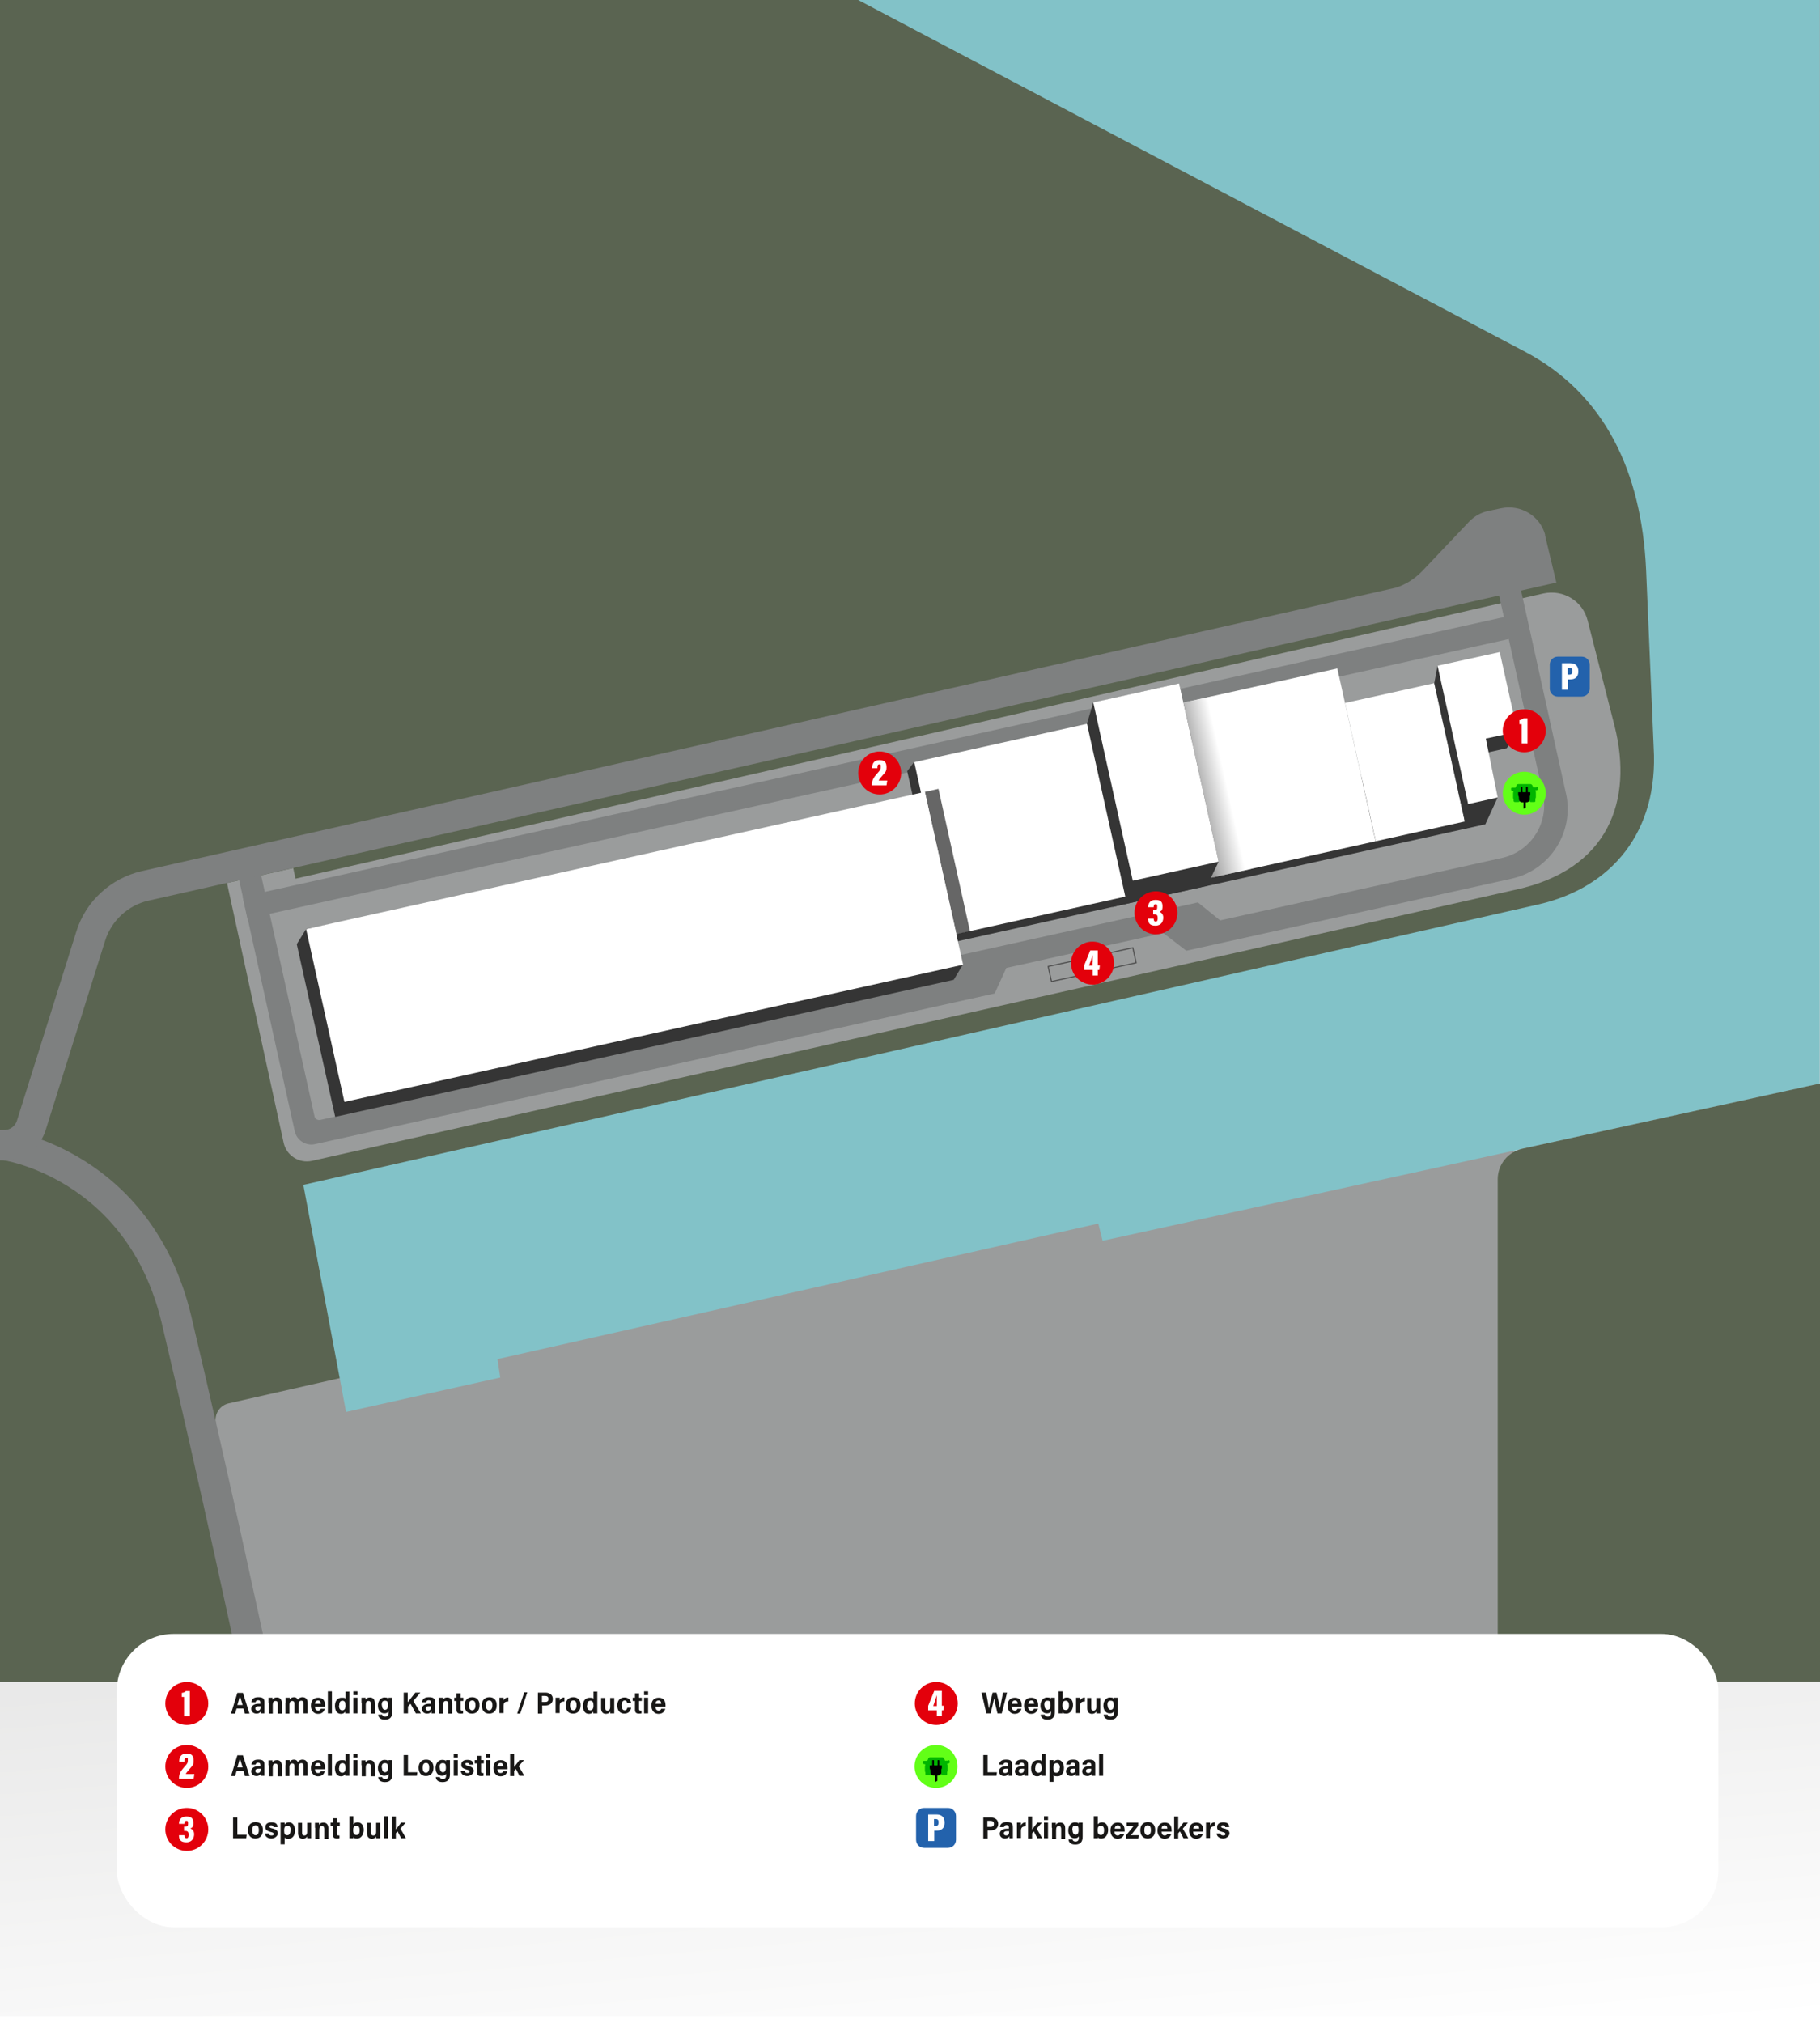 <?xml version="1.0" encoding="UTF-8"?>
<svg xmlns="http://www.w3.org/2000/svg" xmlns:xlink="http://www.w3.org/1999/xlink" version="1.1" viewBox="0 0 720 800">
  <defs>
    <style>
      .cls-1 {
        fill: #2362ac;
      }

      .cls-2 {
        fill: #00b500;
      }

      .cls-3 {
        stroke: #7e8080;
        stroke-width: 12px;
      }

      .cls-3, .cls-4 {
        fill: none;
        stroke-miterlimit: 10;
      }

      .cls-5 {
        fill: #7e8080;
      }

      .cls-6 {
        fill: url(#linear-gradient);
      }

      .cls-7 {
        fill: #e3000b;
      }

      .cls-8 {
        fill: url(#linear-gradient-2);
      }

      .cls-8, .cls-9 {
        opacity: .6;
      }

      .cls-9 {
        fill: url(#linear-gradient-3);
      }

      .cls-10, .cls-11 {
        fill: #fff;
      }

      .cls-11 {
        filter: url(#drop-shadow-1);
      }

      .cls-12 {
        fill: #9a9c9c;
      }

      .cls-13 {
        fill: #181716;
      }

      .cls-4 {
        stroke: #484848;
        stroke-width: .4px;
      }

      .cls-14 {
        fill: #5a6451;
      }

      .cls-15 {
        fill: #62ff17;
      }

      .cls-16 {
        fill: #353535;
      }

      .cls-17 {
        fill: #82c2c8;
      }
    </style>
    <linearGradient id="linear-gradient" x1="391.6" y1="137.8" x2="316.9" y2="-715.9" gradientTransform="translate(5.8 687.7)" gradientUnits="userSpaceOnUse">
      <stop offset="0" stop-color="#fff"/>
      <stop offset="1" stop-color="#9b9b9a"/>
    </linearGradient>
    <linearGradient id="linear-gradient-2" x1="425.5" y1="168.6" x2="425.5" y2="182" gradientTransform="translate(738.3 -112.5) rotate(90) scale(1 1.5)" gradientUnits="userSpaceOnUse">
      <stop offset="0" stop-color="#fff"/>
      <stop offset=".5" stop-color="#828282"/>
      <stop offset=".8" stop-color="#242424"/>
      <stop offset="1" stop-color="#000"/>
    </linearGradient>
    <linearGradient id="linear-gradient-3" x1="428.9" y1="369.1" x2="428.9" y2="382.5" gradientTransform="translate(569.1 -10.9) rotate(90) scale(.8 .5)" xlink:href="#linear-gradient-2"/>
    <filter id="drop-shadow-1" x="25.1" y="625.1" width="675.8" height="158.4" filterUnits="userSpaceOnUse">
      <feOffset dx="3" dy="3"/>
      <feGaussianBlur result="blur" stdDeviation="7"/>
      <feFlood flood-color="#000" flood-opacity=".3"/>
      <feComposite in2="blur" operator="in"/>
      <feComposite in="SourceGraphic"/>
    </filter>
  </defs>
  <!-- Generator: Adobe Illustrator 28.7.1, SVG Export Plug-In . SVG Version: 1.2.0 Build 142)  -->
  <g>
    <g id="Layer_3">
      <g id="Layer_3-2" data-name="Layer_3">
        <rect class="cls-6" width="720" height="797.3"/>
      </g>
    </g>
    <g id="Layer_1">
      <polygon class="cls-14" points="344.8 0 654.8 148.5 659.9 380.4 196.8 537.6 200.2 559 87.9 585 101.9 665.3 0 665.2 0 482 0 451.5 0 0 344.8 0"/>
      <path class="cls-12" d="M89.8,349.2l22.4,102.7c1.1,5.1,6.1,8.3,11.2,7.2l475.6-107.1c37.8-8,47-35.7,39.8-64.6l-10.7-41.9c-1.9-7.8-9.7-12.5-17.5-10.8l-493.7,112.8-.9-4.2-26.1,5.9Z"/>
      <rect class="cls-5" x="344.1" y="45.5" width="8.9" height="515.5" transform="translate(569.2 -102.7) rotate(77.5)"/>
      <path class="cls-12" d="M85.3,562.9l16.9,78.8c2.1,9.7,11.6,15.8,21.3,13.6l477.2-7.1-1.9-200c-1.1-4.5-5.6-7.2-10.1-6.2l-498.2,113c-3.6.8-5.8,4.3-5.1,7.9Z"/>
      <polygon class="cls-16" points="587.6 326 374.1 373.3 358.9 305 361.6 301.4 427.3 289.8 592.5 315.4 587.6 326"/>
      <rect class="cls-10" x="470.9" y="270.7" width="66.5" height="70" transform="translate(-54.2 116.4) rotate(-12.5)"/>
      <rect class="cls-10" x="537.8" y="273.4" width="36.1" height="56" transform="translate(-52.1 127.5) rotate(-12.5)"/>
      <polygon class="cls-16" points="596.1 295.9 583.5 298.7 588.2 322 580.1 327.6 567.4 270.2 568.7 263.3 600.3 289.4 596.1 295.9"/>
      <polygon class="cls-10" points="600.3 289.4 587.8 292.1 592.5 315.4 580.8 318 568.7 263.3 593.3 257.9 600.3 289.4"/>
      <rect class="cls-8" x="471.5" y="276.2" width="16" height="70" transform="translate(-56 111.2) rotate(-12.5)"/>
      <polygon class="cls-16" points="477.5 350.3 440.1 358.7 430 286.2 432.5 277.9 466.5 270.3 482.1 340.8 477.5 350.3"/>
      <rect class="cls-10" x="439.9" y="273.2" width="34.8" height="72.2" transform="translate(-56.1 106.3) rotate(-12.5)"/>
      <rect class="cls-10" x="368.4" y="293" width="70" height="70" transform="translate(-61.4 95.1) rotate(-12.5)"/>
      <rect class="cls-9" x="372.1" y="311.9" width="5.5" height="57.7" transform="translate(-64.9 89.2) rotate(-12.5)"/>
      <path class="cls-17" d="M339.5,0l263.8,139.1c31.6,16.7,46.1,47.5,47.9,86.1l3,70.4c2,33.5-16.7,55.3-45.2,62l-489,111,16.9,89.8,61-13.6-1.1-7.3,237.7-53.6,1.7,6.8,283.7-62.1V0h-380.5Z"/>
      <path class="cls-3" d="M1.7,452.8s53.4,7.4,68.1,69,32.2,143.5,32.2,143.5"/>
      <path class="cls-14" d="M592.5,665.2v-198.8c0-5.8,4-10.8,9.7-12.1l117.8-25.8v236.6h-127.5Z"/>
      <g>
        <circle class="cls-7" cx="348" cy="305.7" r="8.5"/>
        <path class="cls-10" d="M344.9,310.6h0c0-2,.7-3.1,2.2-4.8,1.1-1.2,1.3-1.5,1.3-2.5s0-1-.6-1-.7.5-.7,1.5h-2.1c0-1.6.6-3.2,2.9-3.2s2.8,1.2,2.8,2.8-.3,1.8-1.5,3.2c-.8.9-1.4,1.6-1.6,2.1h3.4l-.3,1.9h-5.7Z"/>
      </g>
      <rect class="cls-4" x="414.9" y="378.4" width="34.3" height="6.1" transform="translate(-72.3 102.6) rotate(-12.5)"/>
      <path class="cls-5" d="M619.5,313.8l-18.1-81.8-8.7,1.9,17.7,80c2.5,11.5-4.7,22.8-16.2,25.4l-111.5,24.7-8.8-7.1-100.2,22.2,1.9,8.6-248.9,55.2c-1.1.2-2.1-.4-2.3-1.5l-21.4-96.6-8.7,1.9,22.3,100.7c.8,3.6,4.4,5.9,8,5.1l268.9-59.6,4.6-10.1,62.1-13.8,9.1,7,128.7-28.5c15.3-3.4,24.9-18.5,21.5-33.8Z"/>
      <path class="cls-5" d="M611.3,211.6c-2-7.6-9.7-12.2-17.4-10.6l-5.2,1.1c-2.9.6-5.5,2.1-7.6,4.3l-18.4,19.4c-2.9,3-6.4,5.3-10.4,6.6L56.1,344.5c-12.2,2.8-22.2,11.9-25.9,23.9l-23.5,74.8c-.7,2.2-2.7,3.7-5,3.7H0v12h1.7c7.6,0,14.2-4.8,16.4-12.1l23.5-74.8c2.5-7.9,9.1-14,17.1-15.8l557-125.8-4.5-18.8Z"/>
      <g>
        <circle class="cls-15" cx="603" cy="313.7" r="8.5"/>
        <path class="cls-2" d="M607.8,311.4c-.3,0-.6,0-.9,0-.1,0-.3,0-.3.1-.1-.3-.3-.6-.4-.9-.2-.3-.4-.5-.8-.5-1.6,0-3.1,0-4.7,0-.4,0-.6.2-.8.5,0,.1,0,.2-.1.3,0,.2-.2.4-.3.6,0,0-.2,0-.2,0-.4,0-.7,0-1.1,0-.2,0-.4.1-.4.3,0,0,0,0,0,0v.6c0,.2.2.3.5.4.2,0,.3,0,.5.1,0,0,0,0,0,0-.1.2-.2.5-.2.8,0,.6,0,1.2,0,1.8,0,.2,0,.3.2.5,0,0,0,0,0,.1,0,.2,0,.4,0,.6,0,.3.2.5.5.5.5,0,.9,0,1.4,0,.4,0,.5-.2.5-.5,0-.1,0-.2,0-.4h.1c.3,0,1.6,0,2.5,0h0c.4,0,.9,0,1.3,0,0,.2,0,.3,0,.4,0,.3.2.4.4.5.5,0,1,0,1.5,0,.3,0,.4-.2.4-.5,0-.2,0-.5,0-.7,0,0,0,0,0-.1.1-.2.2-.4.2-.6,0-.6,0-1.1,0-1.7,0-.3,0-.6-.2-.9,0,0,0,0,0-.1.2,0,.4,0,.6-.1.2,0,.4-.2.4-.4,0-.1,0-.2,0-.4,0-.3-.2-.5-.5-.5Z"/>
        <path d="M602.7,319.8v-2.5s-.2,0-.2,0c-.2,0-.4,0-.6,0-.6-.1-.9-.6-1-1.2,0-.1,0-.3,0-.4,0-.3,0-.6-.2-.9,0-.1-.1-.3-.1-.5,0-.3,0-.6,0-.9,0-.1,0-.1.1-.1.2,0,.5,0,.7,0,.2,0,.2,0,.2-.2,0-.6,0-1.1,0-1.7,0-.1,0-.2.2-.2.5,0,.5,0,.5.5,0,.5,0,.9,0,1.4,0,.1,0,.2.2.2.3,0,.7,0,1,0,.1,0,.2,0,.2-.2,0-.6,0-1.1,0-1.7,0-.1,0-.2.2-.2.5,0,.5,0,.5.5,0,.5,0,.9,0,1.4,0,.1,0,.2.2.2.2,0,.5,0,.7,0,.1,0,.1,0,.1.1,0,.3,0,.6,0,.8,0,.3-.1.5-.2.7,0,0,0,.2,0,.3,0,.3,0,.7,0,1,0,.6-.6,1.1-1.2,1.1h-.4s0,2.1,0,2.1l-.7.4"/>
      </g>
      <rect class="cls-11" x="43.2" y="643.2" width="633.6" height="116" rx="22.5" ry="22.5"/>
      <g>
        <g>
          <path class="cls-1" d="M375,730.8h-9.4c-1.8,0-3.2-1.4-3.2-3.2v-9.4c0-1.8,1.4-3.2,3.2-3.2h9.4c1.8,0,3.2,1.4,3.2,3.2v9.4c0,1.8-1.4,3.2-3.2,3.2Z"/>
          <path class="cls-10" d="M367.2,717.6h3.4c1.8,0,3.1,1,3.1,3.2s-1.2,3.2-3.2,3.2h-.9v4.1h-2.4v-10.5ZM369.6,722.1h.6c.8,0,1.1-.4,1.1-1.4s-.4-1.3-1.1-1.3h-.7v2.7Z"/>
        </g>
        <g>
          <circle class="cls-7" cx="73.9" cy="673.7" r="8.5"/>
          <path class="cls-10" d="M72.8,678.6v-7.5c-.3,0-.7,0-.9,0v-1.6c.7,0,1.3-.4,1.6-.7h1.6v9.9h-2.3Z"/>
        </g>
        <g>
          <circle class="cls-7" cx="370.4" cy="673.7" r="8.5"/>
          <path class="cls-10" d="M370.6,678.6v-2.2h-3.4v-1.8l2.4-5.9h3v5.9h.8l-.2,1.8h-.6v2.2h-2.1ZM370.6,673.3c0-1.1,0-2.1,0-2.9-.3,1.1-1,3.1-1.4,4.3h1.4v-1.4Z"/>
        </g>
        <g>
          <circle class="cls-7" cx="73.9" cy="698.6" r="8.5"/>
          <path class="cls-10" d="M70.8,703.5h0c0-2,.7-3.1,2.2-4.8,1.1-1.2,1.3-1.5,1.3-2.5s0-1-.6-1-.7.5-.7,1.5h-2.1c0-1.6.6-3.2,2.9-3.2s2.8,1.2,2.8,2.8-.3,1.8-1.5,3.2c-.8.9-1.4,1.6-1.6,2.1h3.4l-.3,1.9h-5.7Z"/>
        </g>
        <g>
          <circle class="cls-7" cx="73.9" cy="723.5" r="8.5"/>
          <path class="cls-10" d="M70.8,721.3c0-1.3.6-2.9,2.9-2.9s2.8,1,2.8,2.6-.5,1.8-1.2,2.1h0c.7.3,1.5.9,1.5,2.3s-.7,3.2-3.1,3.2-2.9-1.2-2.9-2.8h2.2c0,.7.2,1.2.8,1.2s.8-.5.8-1.4-.2-1.5-1.3-1.5h-.5v-1.7h.5c.9,0,1.1-.2,1.1-1.2s-.1-1.1-.7-1.1-.7.6-.7,1.2h-2.1Z"/>
        </g>
        <g>
          <circle class="cls-15" cx="370.3" cy="698.6" r="8.5"/>
          <path class="cls-2" d="M375.1,696.3c-.3,0-.6,0-.9,0-.1,0-.3,0-.3.1-.1-.3-.3-.6-.4-.9-.2-.3-.4-.5-.8-.5-1.6,0-3.1,0-4.7,0-.4,0-.6.2-.8.5,0,.1,0,.2-.1.3,0,.2-.2.4-.3.6,0,0-.2,0-.2,0-.4,0-.7,0-1.1,0-.2,0-.4.1-.4.3,0,0,0,0,0,0v.6c0,.2.2.3.5.4.2,0,.3,0,.5.1,0,0,0,0,0,0-.1.2-.2.5-.2.8,0,.6,0,1.2,0,1.8,0,.2,0,.3.2.5,0,0,0,0,0,.1,0,.2,0,.4,0,.6,0,.3.2.5.5.5.5,0,.9,0,1.4,0,.4,0,.5-.2.5-.5,0-.1,0-.2,0-.4h.1c.3,0,1.6,0,2.5,0h0c.4,0,.9,0,1.3,0,0,.2,0,.3,0,.4,0,.3.2.4.4.5.5,0,1,0,1.5,0,.3,0,.4-.2.4-.5,0-.2,0-.5,0-.7,0,0,0,0,0-.1.1-.2.2-.4.2-.6,0-.6,0-1.1,0-1.7,0-.3,0-.6-.2-.9,0,0,0,0,0-.1.2,0,.4,0,.6-.1.2,0,.4-.2.4-.4,0-.1,0-.2,0-.4,0-.3-.2-.5-.5-.5Z"/>
          <path d="M369.9,704.7v-2.5s-.2,0-.2,0c-.2,0-.4,0-.6,0-.6-.1-.9-.6-1-1.2,0-.1,0-.3,0-.4,0-.3,0-.6-.2-.9,0-.1-.1-.3-.1-.5,0-.3,0-.6,0-.9,0-.1,0-.1.1-.1.2,0,.5,0,.7,0,.2,0,.2,0,.2-.2,0-.6,0-1.1,0-1.7,0-.1,0-.2.2-.2.5,0,.5,0,.5.5,0,.5,0,.9,0,1.4,0,.1,0,.2.2.2.3,0,.7,0,1,0,.1,0,.2,0,.2-.2,0-.6,0-1.1,0-1.7,0-.1,0-.2.2-.2.5,0,.5,0,.5.5,0,.5,0,.9,0,1.4,0,.1,0,.2.2.2.2,0,.5,0,.7,0,.1,0,.1,0,.1.1,0,.3,0,.6,0,.8,0,.3-.1.5-.2.7,0,0,0,.2,0,.3,0,.3,0,.7,0,1,0,.6-.6,1.1-1.2,1.1h-.4s0,2.1,0,2.1l-.7.4"/>
        </g>
        <g>
          <path class="cls-13" d="M93.6,675.7l-.6,2h-1.6c.1-.3,2.4-7.9,2.5-8.2h2.2l2.6,8.2h-1.8l-.6-2h-2.7ZM96,674.3c-.5-1.7-.9-2.8-1.1-3.6h0c-.2.9-.6,2.2-1,3.6h2.1Z"/>
          <path class="cls-13" d="M104.6,676c0,.4,0,1.2,0,1.6h-1.4c0-.2,0-.6,0-.8-.3.5-.8.9-1.7.9-1.5,0-2.1-1-2.1-1.9s.8-2,2.9-2h.7v-.5c0-.5-.2-.9-.9-.9s-.9.4-1,.8h-1.6c0-1,.7-2,2.6-2s2.5.5,2.5,2v2.7ZM103.1,674.8h-.8c-1.1,0-1.3.5-1.3.9s.3.8.9.8c1,0,1.2-.6,1.2-1.5h0Z"/>
          <path class="cls-13" d="M106.2,673.3c0-1.3,0-1.7,0-1.9h1.6c0,.1,0,.5,0,.8.3-.5.8-.9,1.7-.9,1.3,0,2,.8,2,2.3v4.1h-1.6v-3.8c0-.7-.2-1.2-.9-1.2s-1.1.4-1.1,1.5v3.5h-1.6v-4.3Z"/>
          <path class="cls-13" d="M113,673.3c0-1.2,0-1.6,0-1.9h1.6c0,.2,0,.5,0,.7.3-.5.9-.9,1.7-.9s1.3.4,1.5,1c.3-.5.9-1,1.9-1s2,.6,2,2.2v4.2h-1.6v-3.9c0-.6-.2-1.1-.9-1.1s-1.1.5-1.1,1.5v3.5h-1.6v-3.9c0-.6-.3-1-.9-1s-1.1.4-1.1,1.5v3.5h-1.6v-4.3Z"/>
          <path class="cls-13" d="M124.6,674.9c0,.8.3,1.6,1.2,1.6s1-.5,1.1-.7h1.6c-.3,1-1,2-2.7,2s-2.8-1.4-2.8-3.2.8-3.2,2.9-3.2,2.7,1.5,2.7,3.1,0,.4,0,.5h-3.9ZM126.9,673.8c0-.7-.3-1.3-1.1-1.3s-1.2.7-1.2,1.3h2.3Z"/>
          <path class="cls-13" d="M129.7,677.6v-8.7h1.6v8.7h-1.6Z"/>
          <path class="cls-13" d="M138.2,668.9v7c0,.7,0,1.4,0,1.7h-1.6c0-.2,0-.5,0-.7-.3.5-.8.9-1.7.9-1.6,0-2.4-1.3-2.4-3.2s1-3.2,2.7-3.2,1.3.3,1.5.6v-3h1.6ZM134.1,674.5c0,1.2.4,1.9,1.3,1.9s1.3-.7,1.3-1.9-.3-1.9-1.2-1.9-1.3.6-1.3,1.8Z"/>
          <path class="cls-13" d="M139.8,668.9h1.6v1.5h-1.6v-1.5ZM139.8,671.4h1.6v6.2h-1.6v-6.2Z"/>
          <path class="cls-13" d="M143,673.3c0-1.3,0-1.7,0-1.9h1.6c0,.1,0,.5,0,.8.3-.5.8-.9,1.7-.9,1.3,0,2,.8,2,2.3v4.1h-1.6v-3.8c0-.7-.2-1.2-.9-1.2s-1.1.4-1.1,1.5v3.5h-1.6v-4.3Z"/>
          <path class="cls-13" d="M155.2,677c0,1.9-.8,3.1-2.9,3.1s-2.6-1.1-2.7-2h1.6c.1.5.5.8,1.2.8,1,0,1.3-.6,1.3-1.7v-.4c-.3.6-.9.8-1.7.8-1.5,0-2.5-1.2-2.5-3.1s1.2-3.2,2.6-3.2,1.4.4,1.5.7c0-.1,0-.5,0-.6h1.6c0,.3,0,1,0,1.9v3.7ZM151.1,674.4c0,1.1.5,1.8,1.2,1.8s1.2-.5,1.2-1.8-.2-1.8-1.2-1.8-1.3.5-1.3,1.8Z"/>
          <path class="cls-13" d="M159.7,669.4h1.6v3.8c.9-1.1,2.1-2.7,3-3.8h2l-2.8,3.3,3,4.9h-2l-2.1-3.8-1,1.1v2.7h-1.7v-8.2Z"/>
          <path class="cls-13" d="M172.1,676c0,.4,0,1.2,0,1.6h-1.4c0-.2,0-.6,0-.8-.3.5-.8.9-1.7.9-1.5,0-2.1-1-2.1-1.9s.8-2,2.9-2h.7v-.5c0-.5-.2-.9-.9-.9s-.9.4-1,.8h-1.6c0-1,.7-2,2.6-2s2.5.5,2.5,2v2.7ZM170.5,674.8h-.8c-1.1,0-1.3.5-1.3.9s.3.8.9.8c1,0,1.2-.6,1.2-1.5h0Z"/>
          <path class="cls-13" d="M173.6,673.3c0-1.3,0-1.7,0-1.9h1.6c0,.1,0,.5,0,.8.3-.5.8-.9,1.7-.9,1.3,0,2,.8,2,2.3v4.1h-1.6v-3.8c0-.7-.2-1.2-.9-1.2s-1.1.4-1.1,1.5v3.5h-1.6v-4.3Z"/>
          <path class="cls-13" d="M179.7,671.4h.9v-1.7h1.6v1.7h1.1v1.3h-1.1v3.2c0,.4.1.6.6.6s.2,0,.4,0v1.1c-.3.1-.8.1-1,.1-1.2,0-1.6-.5-1.6-1.6v-3.4h-.9v-1.3Z"/>
          <path class="cls-13" d="M189.7,674.4c0,1.8-.9,3.3-3,3.3s-2.9-1.6-2.9-3.3.9-3.2,3-3.2,2.9,1.5,2.9,3.1ZM185.5,674.4c0,1.3.5,2,1.3,2s1.3-.7,1.3-2-.4-1.9-1.3-1.9-1.3.7-1.3,1.9Z"/>
          <path class="cls-13" d="M196.5,674.4c0,1.8-.9,3.3-3,3.3s-2.9-1.6-2.9-3.3.9-3.2,3-3.2,2.9,1.5,2.9,3.1ZM192.2,674.4c0,1.3.5,2,1.3,2s1.3-.7,1.3-2-.4-1.9-1.3-1.9-1.3.7-1.3,1.9Z"/>
          <path class="cls-13" d="M197.6,673.5c0-1,0-1.7,0-2.1h1.6c0,.3,0,.7,0,1.1.2-.5.8-1.2,1.9-1.2v1.6c-1.3,0-1.9.4-1.9,1.8v2.8h-1.6v-4.1Z"/>
          <path class="cls-13" d="M204.6,677.7l2.8-8.4h1.2l-2.8,8.4h-1.2Z"/>
          <path class="cls-13" d="M212.8,669.4h3c1.5,0,2.9.8,2.9,2.5s-1.3,2.6-3,2.6h-1.2v3.2h-1.7v-8.2ZM214.5,673.1h1.1c.9,0,1.4-.3,1.4-1.2s-.6-1.2-1.4-1.2h-1.2v2.4Z"/>
          <path class="cls-13" d="M219.8,673.5c0-1,0-1.7,0-2.1h1.6c0,.3,0,.7,0,1.1.2-.5.8-1.2,1.9-1.2v1.6c-1.3,0-1.9.4-1.9,1.8v2.8h-1.6v-4.1Z"/>
          <path class="cls-13" d="M229.7,674.4c0,1.8-.9,3.3-3,3.3s-2.9-1.6-2.9-3.3.9-3.2,3-3.2,2.9,1.5,2.9,3.1ZM225.5,674.4c0,1.3.5,2,1.3,2s1.3-.7,1.3-2-.4-1.9-1.3-1.9-1.3.7-1.3,1.9Z"/>
          <path class="cls-13" d="M236.3,668.9v7c0,.7,0,1.4,0,1.7h-1.6c0-.2,0-.5,0-.7-.3.5-.8.9-1.7.9-1.6,0-2.4-1.3-2.4-3.2s1-3.2,2.7-3.2,1.3.3,1.5.6v-3h1.6ZM232.2,674.5c0,1.2.4,1.9,1.3,1.9s1.3-.7,1.3-1.9-.3-1.9-1.2-1.9-1.3.6-1.3,1.8Z"/>
          <path class="cls-13" d="M243,675.8c0,.9,0,1.5,0,1.8h-1.6c0-.2,0-.5,0-.7-.4.6-.9.9-1.7.9-1.2,0-1.9-.8-1.9-2.2v-4.1h1.6v3.9c0,.7.2,1.1.9,1.1s1.1-.4,1.1-1.5v-3.5h1.6v4.4Z"/>
          <path class="cls-13" d="M249.7,675.4c-.2,1.2-1,2.3-2.7,2.3s-2.8-1.2-2.8-3.2,1.1-3.2,2.9-3.2,2.6,1.5,2.6,2.3h-1.6c0-.6-.3-1.1-1-1.1s-1.2.8-1.2,1.9.4,2,1.2,2,.9-.5,1.1-1h1.6Z"/>
          <path class="cls-13" d="M250.3,671.4h.9v-1.7h1.6v1.7h1.1v1.3h-1.1v3.2c0,.4.1.6.6.6s.2,0,.4,0v1.1c-.3.1-.8.1-1,.1-1.2,0-1.6-.5-1.6-1.6v-3.4h-.9v-1.3Z"/>
          <path class="cls-13" d="M254.8,668.9h1.6v1.5h-1.6v-1.5ZM254.8,671.4h1.6v6.2h-1.6v-6.2Z"/>
          <path class="cls-13" d="M259.3,674.9c0,.8.3,1.6,1.2,1.6s1-.5,1.1-.7h1.6c-.3,1-1,2-2.7,2s-2.8-1.4-2.8-3.2.8-3.2,2.9-3.2,2.7,1.5,2.7,3.1,0,.4,0,.5h-3.9ZM261.6,673.8c0-.7-.3-1.3-1.1-1.3s-1.2.7-1.2,1.3h2.3Z"/>
        </g>
        <g>
          <path class="cls-13" d="M390.2,677.6l-1.9-8.2h1.8c.4,2,.9,4.8,1.1,6.3h0c.3-1.5,1-4.3,1.5-6.3h1.5c.4,1.6,1.2,4.7,1.4,6.2h0c.3-1.8,1-5,1.2-6.2h1.6l-2.1,8.2h-1.7c-.4-1.8-1.1-4.4-1.3-5.9h0c-.3,1.5-1,4.2-1.4,5.9h-1.7Z"/>
          <path class="cls-13" d="M400.2,674.9c0,.8.3,1.6,1.2,1.6s1-.5,1.1-.7h1.6c-.3,1-1,2-2.7,2s-2.8-1.4-2.8-3.2.8-3.2,2.9-3.2,2.7,1.5,2.7,3.1,0,.4,0,.5h-3.9ZM402.6,673.8c0-.7-.3-1.3-1.1-1.3s-1.2.7-1.2,1.3h2.3Z"/>
          <path class="cls-13" d="M406.7,674.9c0,.8.3,1.6,1.2,1.6s1-.5,1.1-.7h1.6c-.3,1-1,2-2.7,2s-2.8-1.4-2.8-3.2.8-3.2,2.9-3.2,2.7,1.5,2.7,3.1,0,.4,0,.5h-3.9ZM409.1,673.8c0-.7-.3-1.3-1.1-1.3s-1.2.7-1.2,1.3h2.3Z"/>
          <path class="cls-13" d="M417.3,677c0,1.9-.8,3.1-2.9,3.1s-2.6-1.1-2.7-2h1.6c.1.5.5.8,1.2.8,1,0,1.3-.6,1.3-1.7v-.4c-.3.6-.9.8-1.7.8-1.5,0-2.5-1.2-2.5-3.1s1.2-3.2,2.6-3.2,1.4.4,1.5.7c0-.1,0-.5,0-.6h1.6c0,.3,0,1,0,1.9v3.7ZM413.2,674.4c0,1.1.5,1.8,1.2,1.8s1.2-.5,1.2-1.8-.2-1.8-1.2-1.8-1.3.5-1.3,1.8Z"/>
          <path class="cls-13" d="M418.8,668.9h1.6v3.2c.3-.4.7-.8,1.7-.8,1.6,0,2.4,1.4,2.4,3s-.9,3.4-2.6,3.4-1.3-.4-1.5-.7c0,.2,0,.4,0,.6h-1.6c0-.4,0-1.3,0-1.9v-6.8ZM422.9,674.4c0-1-.4-1.8-1.3-1.8s-1.3.7-1.3,1.8.3,1.9,1.3,1.9,1.3-.8,1.3-2Z"/>
          <path class="cls-13" d="M425.7,673.5c0-1,0-1.7,0-2.1h1.6c0,.3,0,.7,0,1.1.2-.5.8-1.2,1.9-1.2v1.6c-1.3,0-1.9.4-1.9,1.8v2.8h-1.6v-4.1Z"/>
          <path class="cls-13" d="M435.3,675.8c0,.9,0,1.5,0,1.8h-1.6c0-.2,0-.5,0-.7-.4.6-.9.9-1.7.9-1.2,0-1.9-.8-1.9-2.2v-4.1h1.6v3.9c0,.7.2,1.1.9,1.1s1.1-.4,1.1-1.5v-3.5h1.6v4.4Z"/>
          <path class="cls-13" d="M442.2,677c0,1.9-.8,3.1-2.9,3.1s-2.6-1.1-2.7-2h1.6c.1.5.5.8,1.2.8,1,0,1.3-.6,1.3-1.7v-.4c-.3.6-.9.8-1.7.8-1.5,0-2.5-1.2-2.5-3.1s1.2-3.2,2.6-3.2,1.4.4,1.5.7c0-.1,0-.5,0-.6h1.6c0,.3,0,1,0,1.9v3.7ZM438.2,674.4c0,1.1.5,1.8,1.2,1.8s1.2-.5,1.2-1.8-.2-1.8-1.2-1.8-1.3.5-1.3,1.8Z"/>
        </g>
        <g>
          <path class="cls-13" d="M389,694.1h1.7v6.8h3.7l-.2,1.4h-5.2v-8.2Z"/>
          <path class="cls-13" d="M400.4,700.7c0,.4,0,1.2,0,1.6h-1.4c0-.2,0-.6,0-.8-.3.5-.8.9-1.7.9-1.5,0-2.1-1-2.1-1.9s.8-2,2.9-2h.7v-.5c0-.5-.2-.9-.9-.9s-.9.4-1,.8h-1.6c0-1,.7-2,2.6-2s2.5.5,2.5,2v2.7ZM398.8,699.5h-.8c-1.1,0-1.3.5-1.3.9s.3.8.9.8c1,0,1.2-.6,1.2-1.5h0Z"/>
          <path class="cls-13" d="M406.7,700.7c0,.4,0,1.2,0,1.6h-1.4c0-.2,0-.6,0-.8-.3.5-.8.9-1.7.9-1.5,0-2.1-1-2.1-1.9s.8-2,2.9-2h.7v-.5c0-.5-.2-.9-.9-.9s-.9.4-1,.8h-1.6c0-1,.7-2,2.6-2s2.5.5,2.5,2v2.7ZM405.1,699.5h-.8c-1.1,0-1.3.5-1.3.9s.3.8.9.8c1,0,1.2-.6,1.2-1.5h0Z"/>
          <path class="cls-13" d="M413.6,693.6v7c0,.7,0,1.4,0,1.7h-1.6c0-.2,0-.5,0-.7-.3.5-.8.9-1.7.9-1.6,0-2.4-1.3-2.4-3.2s1-3.2,2.7-3.2,1.3.3,1.5.6v-3h1.6ZM409.5,699.2c0,1.2.4,1.9,1.3,1.9s1.3-.7,1.3-1.9-.3-1.9-1.2-1.9-1.3.6-1.3,1.8Z"/>
          <path class="cls-13" d="M416.8,701.8v2.9h-1.6v-6.8c0-.8,0-1.4,0-1.8h1.6c0,.2,0,.5,0,.8.2-.4.7-.9,1.8-.9s2.3,1,2.3,3.2-1.1,3.3-2.6,3.3-1.3-.3-1.5-.6ZM419.3,699.2c0-1.3-.5-1.9-1.3-1.9s-1.3.5-1.3,1.9.3,1.9,1.2,1.9,1.3-.7,1.3-1.9Z"/>
          <path class="cls-13" d="M426.9,700.7c0,.4,0,1.2,0,1.6h-1.4c0-.2,0-.6,0-.8-.3.5-.8.9-1.7.9-1.5,0-2.1-1-2.1-1.9s.8-2,2.9-2h.7v-.5c0-.5-.2-.9-.9-.9s-.9.4-1,.8h-1.6c0-1,.7-2,2.6-2s2.5.5,2.5,2v2.7ZM425.4,699.5h-.8c-1.1,0-1.3.5-1.3.9s.3.8.9.8c1,0,1.2-.6,1.2-1.5h0Z"/>
          <path class="cls-13" d="M433.3,700.7c0,.4,0,1.2,0,1.6h-1.4c0-.2,0-.6,0-.8-.3.5-.8.9-1.7.9-1.5,0-2.1-1-2.1-1.9s.8-2,2.9-2h.7v-.5c0-.5-.2-.9-.9-.9s-.9.4-1,.8h-1.6c0-1,.7-2,2.6-2s2.5.5,2.5,2v2.7ZM431.7,699.5h-.8c-1.1,0-1.3.5-1.3.9s.3.8.9.8c1,0,1.2-.6,1.2-1.5h0Z"/>
          <path class="cls-13" d="M434.8,702.3v-8.7h1.6v8.7h-1.6Z"/>
        </g>
        <g>
          <path class="cls-13" d="M389,718.8h3c1.5,0,2.9.8,2.9,2.5s-1.3,2.6-3,2.6h-1.2v3.2h-1.7v-8.2ZM390.7,722.5h1.1c.9,0,1.4-.3,1.4-1.2s-.6-1.2-1.4-1.2h-1.2v2.4Z"/>
          <path class="cls-13" d="M400.7,725.4c0,.4,0,1.2,0,1.6h-1.4c0-.2,0-.6,0-.8-.3.5-.8.9-1.7.9-1.5,0-2.1-1-2.1-1.9s.8-2,2.9-2h.7v-.5c0-.5-.2-.9-.9-.9s-.9.4-1,.8h-1.6c0-1,.7-2,2.6-2s2.5.5,2.5,2v2.7ZM399.2,724.2h-.8c-1.1,0-1.3.5-1.3.9s.3.8.9.8c1,0,1.2-.6,1.2-1.5h0Z"/>
          <path class="cls-13" d="M402.3,722.9c0-1,0-1.7,0-2.1h1.6c0,.3,0,.7,0,1.1.2-.5.8-1.2,1.9-1.2v1.6c-1.3,0-1.9.4-1.9,1.8v2.8h-1.6v-4.1Z"/>
          <path class="cls-13" d="M408.4,723.4c.4-.6,1.3-1.6,2-2.6h1.8c-.6.7-1.4,1.6-2.1,2.4.7,1.1,1.5,2.6,2.2,3.8h-1.9c-.4-.8-1-1.9-1.4-2.7,0,0-.7.7-.7.8v2h-1.6v-8.7h1.6v5.1Z"/>
          <path class="cls-13" d="M413,718.3h1.6v1.5h-1.6v-1.5ZM413,720.8h1.6v6.2h-1.6v-6.2Z"/>
          <path class="cls-13" d="M416.1,722.8c0-1.3,0-1.7,0-1.9h1.6c0,.1,0,.5,0,.8.3-.5.8-.9,1.7-.9,1.3,0,2,.8,2,2.3v4.1h-1.6v-3.8c0-.7-.2-1.2-.9-1.2s-1.1.4-1.1,1.5v3.5h-1.6v-4.3Z"/>
          <path class="cls-13" d="M428.3,726.4c0,1.9-.8,3.1-2.9,3.1s-2.6-1.1-2.7-2h1.6c.1.5.5.8,1.2.8,1,0,1.3-.6,1.3-1.7v-.4c-.3.6-.9.8-1.7.8-1.5,0-2.5-1.2-2.5-3.1s1.2-3.2,2.6-3.2,1.4.4,1.5.7c0-.1,0-.5,0-.6h1.6c0,.3,0,1,0,1.9v3.7ZM424.3,723.8c0,1.1.5,1.8,1.2,1.8s1.2-.5,1.2-1.8-.2-1.8-1.2-1.8-1.3.5-1.3,1.8Z"/>
          <path class="cls-13" d="M432.7,718.3h1.6v3.2c.3-.4.7-.8,1.7-.8,1.6,0,2.4,1.4,2.4,3s-.9,3.4-2.6,3.4-1.3-.4-1.5-.7c0,.2,0,.4,0,.6h-1.6c0-.4,0-1.3,0-1.9v-6.8ZM436.8,723.8c0-1-.4-1.8-1.3-1.8s-1.3.7-1.3,1.8.3,1.9,1.3,1.9,1.3-.8,1.3-2Z"/>
          <path class="cls-13" d="M440.9,724.3c0,.8.3,1.6,1.2,1.6s1-.5,1.1-.7h1.6c-.3,1-1,2-2.7,2s-2.8-1.4-2.8-3.2.8-3.2,2.9-3.2,2.7,1.5,2.7,3.1,0,.4,0,.5h-3.9ZM443.3,723.2c0-.7-.3-1.3-1.1-1.3s-1.2.7-1.2,1.3h2.3Z"/>
          <path class="cls-13" d="M445.5,725.8c1-1.2,2.1-2.5,3-3.7h-2.8v-1.3h4.6v1.3c-.9,1.2-2,2.5-2.9,3.7h3.1l-.2,1.3h-4.8v-1.2Z"/>
          <path class="cls-13" d="M457,723.8c0,1.8-.9,3.3-3,3.3s-2.9-1.6-2.9-3.3.9-3.2,3-3.2,2.9,1.5,2.9,3.1ZM452.7,723.8c0,1.3.5,2,1.3,2s1.3-.7,1.3-2-.4-1.9-1.3-1.9-1.3.7-1.3,1.9Z"/>
          <path class="cls-13" d="M459.5,724.3c0,.8.3,1.6,1.2,1.6s1-.5,1.1-.7h1.6c-.3,1-1,2-2.7,2s-2.8-1.4-2.8-3.2.8-3.2,2.9-3.2,2.7,1.5,2.7,3.1,0,.4,0,.5h-3.9ZM461.8,723.2c0-.7-.3-1.3-1.1-1.3s-1.2.7-1.2,1.3h2.3Z"/>
          <path class="cls-13" d="M466.2,723.4c.4-.6,1.3-1.6,2-2.6h1.8c-.6.7-1.4,1.6-2.1,2.4.7,1.1,1.5,2.6,2.2,3.8h-1.9c-.4-.8-1-1.9-1.4-2.7,0,0-.7.7-.7.8v2h-1.6v-8.7h1.6v5.1Z"/>
          <path class="cls-13" d="M472,724.3c0,.8.3,1.6,1.2,1.6s1-.5,1.1-.7h1.6c-.3,1-1,2-2.7,2s-2.8-1.4-2.8-3.2.8-3.2,2.9-3.2,2.7,1.5,2.7,3.1,0,.4,0,.5h-3.9ZM474.4,723.2c0-.7-.3-1.3-1.1-1.3s-1.2.7-1.2,1.3h2.3Z"/>
          <path class="cls-13" d="M477.1,722.9c0-1,0-1.7,0-2.1h1.6c0,.3,0,.7,0,1.1.2-.5.8-1.2,1.9-1.2v1.6c-1.3,0-1.9.4-1.9,1.8v2.8h-1.6v-4.1Z"/>
          <path class="cls-13" d="M482.8,725.1c0,.5.4.8,1.1.8s.9-.2.9-.6-.4-.6-1.3-.8c-1.7-.5-2-1-2-1.9s.5-1.9,2.4-1.9,2.3.8,2.4,1.9h-1.6c0-.3-.2-.7-.9-.7s-.7.2-.7.5.2.5,1.1.7c1.7.4,2.2,1.1,2.2,2s-1.1,2-2.5,2-2.5-.7-2.6-2h1.6Z"/>
        </g>
        <g>
          <path class="cls-13" d="M93.6,700.4l-.6,2h-1.6c.1-.3,2.4-7.9,2.5-8.2h2.2l2.6,8.2h-1.8l-.6-2h-2.7ZM96,699c-.5-1.7-.9-2.8-1.1-3.6h0c-.2.9-.6,2.2-1,3.6h2.1Z"/>
          <path class="cls-13" d="M104.6,700.7c0,.4,0,1.2,0,1.6h-1.4c0-.2,0-.6,0-.8-.3.5-.8.9-1.7.9-1.5,0-2.1-1-2.1-1.9s.8-2,2.9-2h.7v-.5c0-.5-.2-.9-.9-.9s-.9.4-1,.8h-1.6c0-1,.7-2,2.6-2s2.5.5,2.5,2v2.7ZM103.1,699.5h-.8c-1.1,0-1.3.5-1.3.9s.3.8.9.8c1,0,1.2-.6,1.2-1.5h0Z"/>
          <path class="cls-13" d="M106.2,698.1c0-1.3,0-1.7,0-1.9h1.6c0,.1,0,.5,0,.8.3-.5.8-.9,1.7-.9,1.3,0,2,.8,2,2.3v4.1h-1.6v-3.8c0-.7-.2-1.2-.9-1.2s-1.1.4-1.1,1.5v3.5h-1.6v-4.3Z"/>
          <path class="cls-13" d="M113,698c0-1.2,0-1.6,0-1.9h1.6c0,.2,0,.5,0,.7.3-.5.9-.9,1.7-.9s1.3.4,1.5,1c.3-.5.9-1,1.9-1s2,.6,2,2.2v4.2h-1.6v-3.9c0-.6-.2-1.1-.9-1.1s-1.1.5-1.1,1.5v3.5h-1.6v-3.9c0-.6-.3-1-.9-1s-1.1.4-1.1,1.5v3.5h-1.6v-4.3Z"/>
          <path class="cls-13" d="M124.6,699.6c0,.8.3,1.6,1.2,1.6s1-.5,1.1-.7h1.6c-.3,1-1,2-2.7,2s-2.8-1.4-2.8-3.2.8-3.2,2.9-3.2,2.7,1.5,2.7,3.1,0,.4,0,.5h-3.9ZM126.9,698.5c0-.7-.3-1.3-1.1-1.3s-1.2.7-1.2,1.3h2.3Z"/>
          <path class="cls-13" d="M129.7,702.3v-8.7h1.6v8.7h-1.6Z"/>
          <path class="cls-13" d="M138.2,693.6v7c0,.7,0,1.4,0,1.7h-1.6c0-.2,0-.5,0-.7-.3.5-.8.9-1.7.9-1.6,0-2.4-1.3-2.4-3.2s1-3.2,2.7-3.2,1.3.3,1.5.6v-3h1.6ZM134.1,699.2c0,1.2.4,1.9,1.3,1.9s1.3-.7,1.3-1.9-.3-1.9-1.2-1.9-1.3.6-1.3,1.8Z"/>
          <path class="cls-13" d="M139.8,693.6h1.6v1.5h-1.6v-1.5ZM139.8,696.1h1.6v6.2h-1.6v-6.2Z"/>
          <path class="cls-13" d="M143,698.1c0-1.3,0-1.7,0-1.9h1.6c0,.1,0,.5,0,.8.3-.5.8-.9,1.7-.9,1.3,0,2,.8,2,2.3v4.1h-1.6v-3.8c0-.7-.2-1.2-.9-1.2s-1.1.4-1.1,1.5v3.5h-1.6v-4.3Z"/>
          <path class="cls-13" d="M155.2,701.7c0,1.9-.8,3.1-2.9,3.1s-2.6-1.1-2.7-2h1.6c.1.5.5.8,1.2.8,1,0,1.3-.6,1.3-1.7v-.4c-.3.6-.9.8-1.7.8-1.5,0-2.5-1.2-2.5-3.1s1.2-3.2,2.6-3.2,1.4.4,1.5.7c0-.1,0-.5,0-.6h1.6c0,.3,0,1,0,1.9v3.7ZM151.1,699.1c0,1.1.5,1.8,1.2,1.8s1.2-.5,1.2-1.8-.2-1.8-1.2-1.8-1.3.5-1.3,1.8Z"/>
          <path class="cls-13" d="M159.7,694.1h1.7v6.8h3.7l-.2,1.4h-5.2v-8.2Z"/>
          <path class="cls-13" d="M171.5,699.1c0,1.8-.9,3.3-3,3.3s-2.9-1.6-2.9-3.3.9-3.2,3-3.2,2.9,1.5,2.9,3.1ZM167.2,699.1c0,1.3.5,2,1.3,2s1.3-.7,1.3-2-.4-1.9-1.3-1.9-1.3.7-1.3,1.9Z"/>
          <path class="cls-13" d="M178,701.7c0,1.9-.8,3.1-2.9,3.1s-2.6-1.1-2.7-2h1.6c.1.5.5.8,1.2.8,1,0,1.3-.6,1.3-1.7v-.4c-.3.6-.9.8-1.7.8-1.5,0-2.5-1.2-2.5-3.1s1.2-3.2,2.6-3.2,1.4.4,1.5.7c0-.1,0-.5,0-.6h1.6c0,.3,0,1,0,1.9v3.7ZM174,699.1c0,1.1.5,1.8,1.2,1.8s1.2-.5,1.2-1.8-.2-1.8-1.2-1.8-1.3.5-1.3,1.8Z"/>
          <path class="cls-13" d="M179.5,693.6h1.6v1.5h-1.6v-1.5ZM179.5,696.1h1.6v6.2h-1.6v-6.2Z"/>
          <path class="cls-13" d="M183.8,700.4c0,.5.4.8,1.1.8s.9-.2.9-.6-.4-.6-1.3-.8c-1.7-.5-2-1-2-1.9s.5-1.9,2.4-1.9,2.3.8,2.4,1.9h-1.6c0-.3-.2-.7-.9-.7s-.7.2-.7.5.2.5,1.1.7c1.7.4,2.2,1.1,2.2,2s-1.1,2-2.5,2-2.5-.7-2.6-2h1.6Z"/>
          <path class="cls-13" d="M187.8,696.1h.9v-1.7h1.6v1.7h1.1v1.3h-1.1v3.2c0,.4.1.6.6.6s.2,0,.4,0v1.1c-.3.1-.8.1-1,.1-1.2,0-1.6-.5-1.6-1.6v-3.4h-.9v-1.3Z"/>
          <path class="cls-13" d="M192.3,693.6h1.6v1.5h-1.6v-1.5ZM192.3,696.1h1.6v6.2h-1.6v-6.2Z"/>
          <path class="cls-13" d="M196.8,699.6c0,.8.3,1.6,1.2,1.6s1-.5,1.1-.7h1.6c-.3,1-1,2-2.7,2s-2.8-1.4-2.8-3.2.8-3.2,2.9-3.2,2.7,1.5,2.7,3.1,0,.4,0,.5h-3.9ZM199.1,698.5c0-.7-.3-1.3-1.1-1.3s-1.2.7-1.2,1.3h2.3Z"/>
          <path class="cls-13" d="M203.5,698.7c.4-.6,1.3-1.6,2-2.6h1.8c-.6.7-1.4,1.6-2.1,2.4.7,1.1,1.5,2.6,2.2,3.8h-1.9c-.4-.8-1-1.9-1.4-2.7,0,0-.7.7-.7.8v2h-1.6v-8.7h1.6v5.1Z"/>
        </g>
        <g>
          <path class="cls-13" d="M92.2,718.8h1.7v6.8h3.7l-.2,1.4h-5.2v-8.2Z"/>
          <path class="cls-13" d="M104,723.8c0,1.8-.9,3.3-3,3.3s-2.9-1.6-2.9-3.3.9-3.2,3-3.2,2.9,1.5,2.9,3.1ZM99.8,723.8c0,1.3.5,2,1.3,2s1.3-.7,1.3-2-.4-1.9-1.3-1.9-1.3.7-1.3,1.9Z"/>
          <path class="cls-13" d="M106.3,725.1c0,.5.4.8,1.1.8s.9-.2.9-.6-.4-.6-1.3-.8c-1.7-.5-2-1-2-1.9s.5-1.9,2.4-1.9,2.3.8,2.4,1.9h-1.6c0-.3-.2-.7-.9-.7s-.7.2-.7.5.2.5,1.1.7c1.7.4,2.2,1.1,2.2,2s-1.1,2-2.5,2-2.5-.7-2.6-2h1.6Z"/>
          <path class="cls-13" d="M112.6,726.5v2.9h-1.6v-6.8c0-.8,0-1.4,0-1.8h1.6c0,.2,0,.5,0,.8.2-.4.7-.9,1.8-.9s2.3,1,2.3,3.2-1.1,3.3-2.6,3.3-1.3-.3-1.5-.6ZM115,723.9c0-1.3-.5-1.9-1.3-1.9s-1.3.5-1.3,1.9.3,1.9,1.2,1.9,1.3-.7,1.3-1.9Z"/>
          <path class="cls-13" d="M123.1,725.2c0,.9,0,1.5,0,1.8h-1.6c0-.2,0-.5,0-.7-.4.6-.9.9-1.7.9-1.2,0-1.9-.8-1.9-2.2v-4.1h1.6v3.9c0,.7.2,1.1.9,1.1s1.1-.4,1.1-1.5v-3.5h1.6v4.4Z"/>
          <path class="cls-13" d="M124.6,722.8c0-1.3,0-1.7,0-1.9h1.6c0,.1,0,.5,0,.8.3-.5.8-.9,1.7-.9,1.3,0,2,.8,2,2.3v4.1h-1.6v-3.8c0-.7-.2-1.2-.9-1.2s-1.1.4-1.1,1.5v3.5h-1.6v-4.3Z"/>
          <path class="cls-13" d="M130.8,720.8h.9v-1.7h1.6v1.7h1.1v1.3h-1.1v3.2c0,.4.1.6.6.6s.2,0,.4,0v1.1c-.3.1-.8.1-1,.1-1.2,0-1.6-.5-1.6-1.6v-3.4h-.9v-1.3Z"/>
          <path class="cls-13" d="M138.2,718.3h1.6v3.2c.3-.4.7-.8,1.7-.8,1.6,0,2.4,1.4,2.4,3s-.9,3.4-2.6,3.4-1.3-.4-1.5-.7c0,.2,0,.4,0,.6h-1.6c0-.4,0-1.3,0-1.9v-6.8ZM142.3,723.8c0-1-.4-1.8-1.3-1.8s-1.3.7-1.3,1.8.3,1.9,1.3,1.9,1.3-.8,1.3-2Z"/>
          <path class="cls-13" d="M150.4,725.2c0,.9,0,1.5,0,1.8h-1.6c0-.2,0-.5,0-.7-.4.6-.9.9-1.7.9-1.2,0-1.9-.8-1.9-2.2v-4.1h1.6v3.9c0,.7.2,1.1.9,1.1s1.1-.4,1.1-1.5v-3.5h1.6v4.4Z"/>
          <path class="cls-13" d="M151.9,727v-8.7h1.6v8.7h-1.6Z"/>
          <path class="cls-13" d="M156.7,723.4c.4-.6,1.3-1.6,2-2.6h1.8c-.6.7-1.4,1.6-2.1,2.4.7,1.1,1.5,2.6,2.2,3.8h-1.9c-.4-.8-1-1.9-1.4-2.7,0,0-.7.7-.7.8v2h-1.6v-8.7h1.6v5.1Z"/>
        </g>
      </g>
      <g>
        <circle class="cls-7" cx="603" cy="289" r="8.5"/>
        <path class="cls-10" d="M602,293.9v-7.5c-.3,0-.7,0-.9,0v-1.6c.7,0,1.3-.4,1.6-.7h1.6v9.9h-2.3Z"/>
      </g>
      <g>
        <path class="cls-1" d="M625.7,275.5h-9.4c-1.8,0-3.2-1.4-3.2-3.2v-9.4c0-1.8,1.4-3.2,3.2-3.2h9.4c1.8,0,3.2,1.4,3.2,3.2v9.4c0,1.8-1.4,3.2-3.2,3.2Z"/>
        <path class="cls-10" d="M617.9,262.3h3.4c1.8,0,3.1,1,3.1,3.2s-1.2,3.2-3.2,3.2h-.9v4.1h-2.4v-10.5ZM620.3,266.8h.6c.8,0,1.1-.4,1.1-1.4s-.4-1.3-1.1-1.3h-.7v2.7Z"/>
      </g>
      <polygon class="cls-16" points="377.3 387.5 132.6 441.7 117.4 373.4 121.1 367.4 362.1 319.1 380.9 381.5 377.3 387.5"/>
      <rect class="cls-10" x="125.7" y="339.5" width="250.7" height="70" transform="translate(-75.1 63.2) rotate(-12.5)"/>
      <g>
        <circle class="cls-7" cx="457.3" cy="361" r="8.5"/>
        <path class="cls-10" d="M454.2,358.8c0-1.3.6-2.9,2.9-2.9s2.8,1,2.8,2.6-.5,1.8-1.2,2.1h0c.7.3,1.5.9,1.5,2.3s-.7,3.2-3.1,3.2-2.9-1.2-2.9-2.8h2.2c0,.7.2,1.2.8,1.2s.8-.5.8-1.4-.2-1.5-1.3-1.5h-.5v-1.7h.5c.9,0,1.1-.2,1.1-1.2s-.1-1.1-.7-1.1-.7.6-.7,1.2h-2.1Z"/>
      </g>
      <g>
        <circle class="cls-7" cx="432.2" cy="380.9" r="8.5"/>
        <path class="cls-10" d="M432.3,385.8v-2.2h-3.4v-1.8l2.4-5.9h3v5.9h.8l-.2,1.8h-.6v2.2h-2.1ZM432.3,380.5c0-1.1,0-2.1,0-2.9-.3,1.1-1,3.1-1.5,4.3h1.4v-1.4Z"/>
      </g>
    </g>
  </g>
</svg>